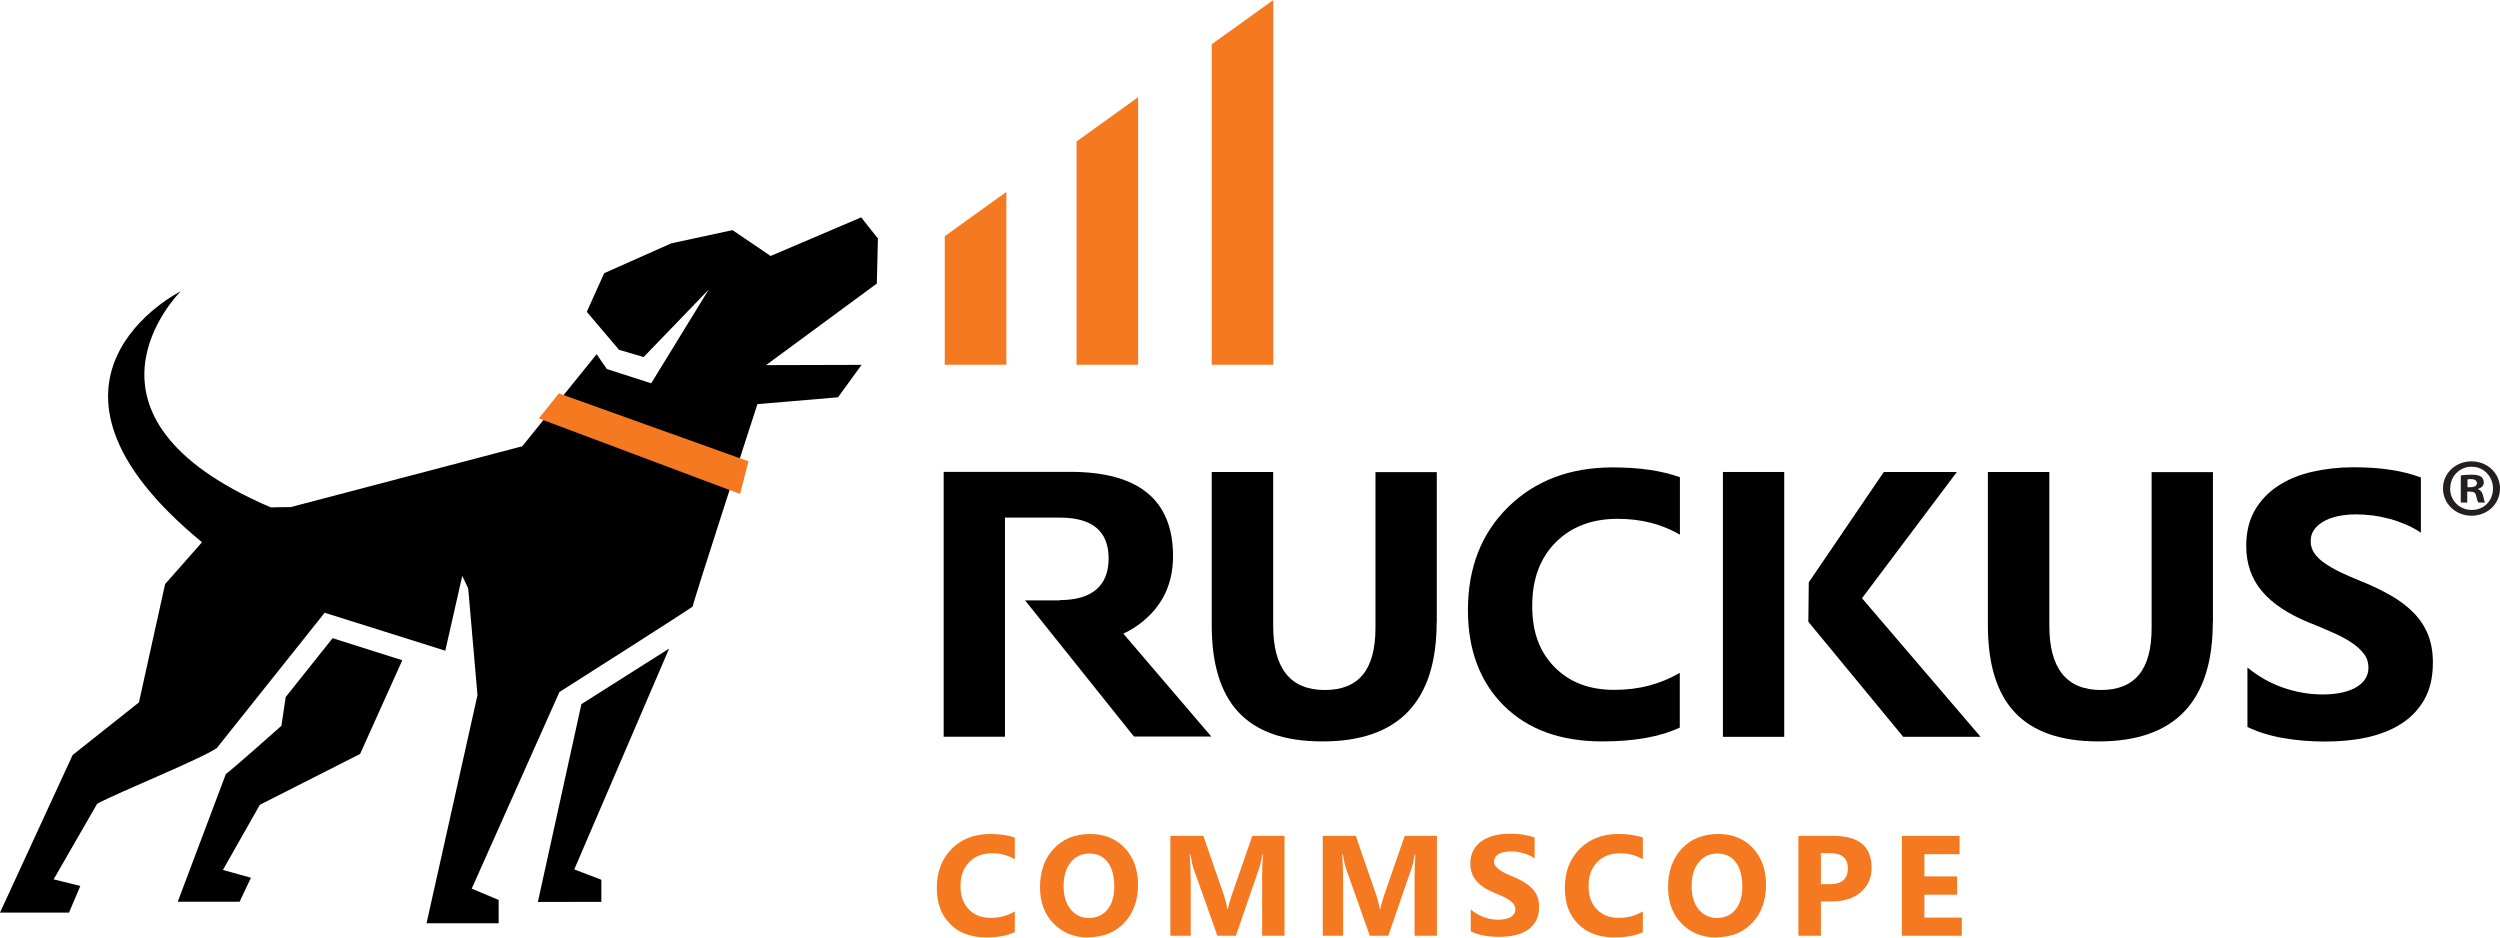 <svg width="176" height="66" viewBox="0 0 176 66" fill="none" xmlns="http://www.w3.org/2000/svg">
<path d="M101.141 43.792C101.141 49.391 98.465 52.196 93.105 52.196C87.744 52.196 85.305 49.457 85.305 43.99V33.227H89.632V44.047C89.632 47.06 90.846 48.576 93.266 48.576C95.685 48.576 96.833 47.117 96.833 44.208V33.237H101.15V43.81L101.141 43.792Z" fill="black"/>
<path d="M118.276 51.21C116.881 51.873 115.05 52.196 112.801 52.196C109.86 52.196 107.554 51.352 105.866 49.675C104.186 47.998 103.342 45.753 103.342 42.948C103.342 39.964 104.291 37.548 106.179 35.691C108.067 33.834 110.524 32.905 113.541 32.905C115.41 32.905 116.985 33.133 118.266 33.597V37.642C116.985 36.894 115.524 36.525 113.883 36.525C112.08 36.525 110.629 37.074 109.528 38.173C108.427 39.272 107.868 40.769 107.868 42.645C107.868 44.521 108.389 45.885 109.433 46.956C110.477 48.027 111.881 48.567 113.636 48.567C115.391 48.567 116.862 48.169 118.257 47.373V51.21H118.276Z" fill="black"/>
<path d="M155.781 43.792C155.781 49.391 153.106 52.196 147.745 52.196C142.384 52.196 139.946 49.457 139.946 43.99V33.227H144.273V44.047C144.273 47.06 145.487 48.576 147.906 48.576C150.326 48.576 151.474 47.117 151.474 44.208V33.237H155.791V43.81L155.781 43.792Z" fill="black"/>
<path d="M158.22 51.153V46.994C158.998 47.629 159.833 48.102 160.743 48.415C161.654 48.728 162.565 48.889 163.495 48.889C164.036 48.889 164.51 48.842 164.918 48.747C165.326 48.652 165.658 48.519 165.933 48.349C166.209 48.178 166.408 47.979 166.541 47.752C166.673 47.525 166.74 47.269 166.74 47.003C166.74 46.643 166.635 46.312 166.417 46.028C166.199 45.743 165.914 45.478 165.544 45.232C165.174 44.985 164.738 44.758 164.226 44.531C163.723 44.303 163.172 44.076 162.584 43.839C161.085 43.233 159.975 42.493 159.235 41.612C158.504 40.741 158.134 39.68 158.134 38.438C158.134 37.472 158.334 36.629 158.732 35.937C159.131 35.236 159.681 34.667 160.364 34.213C161.057 33.758 161.854 33.426 162.764 33.218C163.675 33.01 164.634 32.896 165.649 32.896C166.664 32.896 167.527 32.953 168.296 33.076C169.064 33.19 169.776 33.37 170.431 33.616V37.5C170.108 37.282 169.757 37.093 169.387 36.932C169.007 36.771 168.618 36.629 168.22 36.525C167.821 36.42 167.423 36.335 167.024 36.288C166.626 36.24 166.256 36.212 165.895 36.212C165.402 36.212 164.956 36.259 164.558 36.344C164.159 36.439 163.818 36.562 163.542 36.733C163.267 36.894 163.049 37.093 162.897 37.32C162.745 37.548 162.67 37.804 162.67 38.097C162.67 38.41 162.755 38.685 162.926 38.941C163.096 39.187 163.334 39.424 163.647 39.642C163.96 39.86 164.339 40.078 164.785 40.295C165.231 40.504 165.734 40.731 166.294 40.949C167.062 41.262 167.746 41.593 168.353 41.944C168.96 42.295 169.482 42.693 169.918 43.138C170.355 43.583 170.687 44.085 170.924 44.654C171.152 45.222 171.275 45.885 171.275 46.634C171.275 47.676 171.076 48.548 170.668 49.258C170.26 49.969 169.71 50.538 169.017 50.973C168.324 51.409 167.518 51.722 166.598 51.921C165.677 52.12 164.7 52.205 163.675 52.205C162.651 52.205 161.626 52.12 160.677 51.949C159.728 51.779 158.903 51.513 158.21 51.172L158.22 51.153Z" fill="black"/>
<path d="M125.61 51.873H121.293V33.227H125.61V51.873Z" fill="black"/>
<path d="M127.308 43.773L133.988 51.873H139.434L131.084 42.115L137.764 33.227H132.621L127.337 40.997L127.308 43.773Z" fill="black"/>
<path d="M79.072 44.616C79.594 44.37 80.078 44.066 80.505 43.706C81.89 42.55 82.582 41.035 82.582 39.158C82.582 35.198 80.172 33.218 75.343 33.218H66.434V51.864H70.751V36.439H74.603C76.899 36.439 78.047 37.396 78.047 39.31C78.047 41.224 76.899 42.247 74.603 42.247V42.266H72.165L79.831 51.854H85.277L79.072 44.597V44.616Z" fill="black"/>
<path d="M61.804 16.789L60.627 15.302L54.252 18.021L51.567 16.201L47.259 17.13L42.534 19.233L41.31 21.953L43.578 24.625L45.314 25.136L49.897 20.38L45.845 26.984L42.724 25.979L42.003 24.937L36.766 31.418L20.465 35.7C19.896 35.7 19.061 35.719 19.061 35.719C3.956 29.258 12.638 20.598 12.723 20.503C12.619 20.56 0.332 26.756 14.222 38.173L11.623 41.12L9.782 49.448L5.114 53.153L0 64.247H4.858L5.655 62.371L3.776 61.907L6.841 56.582C8.435 55.73 14.146 53.437 15.266 52.66L22.856 43.138L31.348 45.81L32.543 40.542L32.961 41.423L33.615 48.936L30.029 64.996H35.105V63.357L33.208 62.561L39.384 48.718C39.384 48.718 48.777 42.749 48.768 42.693C48.739 42.541 53.322 28.452 53.322 28.452L58.996 27.969L60.656 25.686L53.929 25.705L61.728 19.963L61.804 16.827V16.789Z" fill="black"/>
<path d="M40.931 49.571L47.107 45.658L40.428 61.206L42.335 61.935V63.489L37.866 63.499L40.931 49.571Z" fill="black"/>
<path d="M25.352 53.077L18.293 56.658L15.693 61.244L17.666 61.793L16.869 63.48H12.514L15.902 54.488C16.224 54.289 19.811 51.096 19.811 51.096L20.114 49.069L23.416 44.928L28.321 46.482L25.352 53.077Z" fill="black"/>
<path d="M52.098 34.772L37.932 29.456L39.346 27.694L52.696 32.479L52.098 34.772Z" fill="#F47920"/>
<path d="M176 34.383C176 35.463 175.127 36.307 173.998 36.307C172.869 36.307 171.987 35.463 171.987 34.383C171.987 33.303 172.878 32.479 173.998 32.479C175.118 32.479 176 33.322 176 34.383ZM172.489 34.383C172.489 35.227 173.135 35.899 174.017 35.899C174.899 35.899 175.507 35.227 175.507 34.393C175.507 33.559 174.871 32.858 174.008 32.858C173.144 32.858 172.499 33.54 172.499 34.374L172.489 34.383ZM173.694 35.378H173.239V33.474C173.419 33.436 173.666 33.417 173.989 33.417C174.359 33.417 174.529 33.474 174.672 33.559C174.776 33.644 174.861 33.796 174.861 33.976C174.861 34.184 174.691 34.345 174.453 34.421V34.44C174.643 34.507 174.748 34.649 174.814 34.904C174.871 35.198 174.909 35.312 174.956 35.378H174.472C174.416 35.312 174.378 35.132 174.321 34.914C174.283 34.705 174.169 34.611 173.913 34.611H173.694V35.378ZM173.704 34.298H173.922C174.169 34.298 174.378 34.213 174.378 34.023C174.378 33.853 174.245 33.73 173.96 33.73C173.837 33.73 173.761 33.739 173.713 33.748V34.298H173.704Z" fill="#231F20"/>
<path d="M66.51 16.628V25.676H70.846V13.511L66.51 16.628Z" fill="#F47920"/>
<path d="M75.789 9.958V25.676H80.125V6.841L75.789 9.958Z" fill="#F47920"/>
<path d="M85.305 3.117V25.676H89.641V0L85.305 3.117Z" fill="#F47920"/>
<path d="M71.444 65.621C70.931 65.867 70.258 65.99 69.432 65.99C68.351 65.99 67.506 65.678 66.88 65.043C66.254 64.408 65.95 63.565 65.95 62.504C65.95 61.376 66.301 60.467 66.994 59.766C67.686 59.065 68.588 58.714 69.707 58.714C70.391 58.714 70.979 58.799 71.444 58.97V60.495C70.969 60.211 70.438 60.069 69.831 60.069C69.167 60.069 68.635 60.277 68.227 60.694C67.819 61.111 67.62 61.67 67.62 62.381C67.62 63.091 67.81 63.603 68.199 64.01C68.588 64.418 69.1 64.617 69.745 64.617C70.391 64.617 70.931 64.465 71.444 64.162V65.621Z" fill="#F47920"/>
<path d="M76.633 66C75.628 66 74.802 65.668 74.167 65.015C73.531 64.361 73.218 63.508 73.218 62.447C73.218 61.339 73.54 60.438 74.186 59.747C74.831 59.055 75.685 58.714 76.747 58.714C77.753 58.714 78.569 59.046 79.186 59.699C79.802 60.353 80.116 61.225 80.116 62.295C80.116 63.366 79.793 64.295 79.148 64.967C78.503 65.64 77.668 65.981 76.633 65.981V66ZM76.7 60.088C76.14 60.088 75.704 60.296 75.372 60.713C75.04 61.13 74.878 61.68 74.878 62.371C74.878 63.063 75.04 63.622 75.372 64.02C75.704 64.418 76.131 64.626 76.662 64.626C77.193 64.626 77.639 64.427 77.962 64.039C78.284 63.65 78.446 63.101 78.446 62.4C78.446 61.699 78.294 61.102 77.981 60.694C77.668 60.287 77.241 60.088 76.7 60.088Z" fill="#F47920"/>
<path d="M88.854 65.877V61.67C88.854 61.215 88.873 60.713 88.911 60.164H88.873C88.787 60.599 88.721 60.903 88.655 61.092L87.004 65.877H85.704L84.025 61.139C83.977 61.016 83.901 60.685 83.806 60.154H83.759C83.806 60.846 83.825 61.452 83.825 61.983V65.877H82.393V58.847H84.717L86.159 63.016C86.273 63.347 86.359 63.688 86.406 64.02H86.434C86.52 63.631 86.615 63.29 86.719 63.006L88.161 58.847H90.429V65.877H88.854Z" fill="#F47920"/>
<path d="M99.585 65.877V61.67C99.585 61.215 99.604 60.713 99.642 60.164H99.604C99.518 60.599 99.452 60.903 99.385 61.092L97.735 65.877H96.435L94.755 61.139C94.708 61.016 94.632 60.685 94.537 60.154H94.49C94.537 60.846 94.556 61.452 94.556 61.983V65.877H93.123V58.847H95.448L96.89 63.016C97.004 63.347 97.089 63.688 97.137 64.02H97.165C97.251 63.631 97.346 63.29 97.45 63.006L98.892 58.847H101.16V65.877H99.585Z" fill="#F47920"/>
<path d="M103.541 65.602V64.029C103.826 64.266 104.139 64.446 104.471 64.569C104.803 64.692 105.145 64.749 105.486 64.749C105.685 64.749 105.856 64.73 106.008 64.692C106.16 64.655 106.283 64.607 106.378 64.541C106.482 64.475 106.549 64.399 106.606 64.314C106.663 64.228 106.682 64.133 106.682 64.029C106.682 63.897 106.644 63.773 106.568 63.66C106.492 63.546 106.378 63.451 106.245 63.357C106.112 63.262 105.951 63.177 105.761 63.091C105.572 63.006 105.372 62.921 105.154 62.836C104.604 62.608 104.196 62.324 103.921 61.992C103.645 61.661 103.513 61.263 103.513 60.798C103.513 60.429 103.589 60.116 103.731 59.851C103.873 59.586 104.082 59.368 104.329 59.197C104.585 59.027 104.879 58.904 105.211 58.818C105.543 58.733 105.894 58.695 106.274 58.695C106.653 58.695 106.966 58.714 107.251 58.761C107.536 58.809 107.792 58.875 108.038 58.96V60.429C107.925 60.344 107.792 60.277 107.649 60.211C107.507 60.145 107.365 60.097 107.222 60.059C107.08 60.022 106.928 59.984 106.786 59.965C106.644 59.946 106.501 59.936 106.369 59.936C106.188 59.936 106.027 59.955 105.875 59.984C105.723 60.012 105.6 60.069 105.505 60.126C105.41 60.183 105.325 60.258 105.268 60.353C105.211 60.448 105.183 60.533 105.183 60.647C105.183 60.761 105.211 60.874 105.277 60.959C105.344 61.045 105.429 61.139 105.543 61.225C105.657 61.31 105.799 61.386 105.961 61.471C106.122 61.556 106.312 61.632 106.52 61.718C106.805 61.831 107.052 61.964 107.279 62.096C107.507 62.229 107.697 62.381 107.858 62.542C108.019 62.703 108.143 62.902 108.228 63.11C108.314 63.319 108.351 63.575 108.351 63.859C108.351 64.247 108.276 64.579 108.124 64.844C107.972 65.109 107.773 65.327 107.517 65.488C107.26 65.649 106.966 65.773 106.625 65.848C106.283 65.924 105.932 65.953 105.553 65.953C105.173 65.953 104.794 65.924 104.452 65.858C104.101 65.791 103.797 65.697 103.541 65.564V65.602Z" fill="#F47920"/>
<path d="M115.657 65.621C115.145 65.867 114.471 65.99 113.646 65.99C112.564 65.99 111.72 65.678 111.093 65.043C110.467 64.408 110.164 63.565 110.164 62.504C110.164 61.376 110.515 60.467 111.207 59.766C111.9 59.065 112.801 58.714 113.921 58.714C114.604 58.714 115.192 58.799 115.657 58.97V60.495C115.183 60.211 114.651 60.069 114.044 60.069C113.38 60.069 112.849 60.277 112.441 60.694C112.033 61.111 111.834 61.67 111.834 62.381C111.834 63.091 112.023 63.603 112.412 64.01C112.801 64.418 113.314 64.617 113.959 64.617C114.604 64.617 115.145 64.465 115.657 64.162V65.621Z" fill="#F47920"/>
<path d="M120.847 66C119.841 66 119.016 65.668 118.38 65.015C117.744 64.361 117.431 63.508 117.431 62.447C117.431 61.339 117.754 60.438 118.399 59.747C119.044 59.055 119.898 58.714 120.961 58.714C121.967 58.714 122.783 59.046 123.399 59.699C124.016 60.353 124.329 61.225 124.329 62.295C124.329 63.366 124.006 64.295 123.361 64.967C122.716 65.64 121.881 65.981 120.847 65.981V66ZM120.913 60.088C120.354 60.088 119.917 60.296 119.585 60.713C119.253 61.13 119.092 61.68 119.092 62.371C119.092 63.063 119.253 63.622 119.585 64.02C119.917 64.418 120.344 64.626 120.875 64.626C121.407 64.626 121.853 64.427 122.175 64.039C122.498 63.65 122.659 63.101 122.659 62.4C122.659 61.699 122.507 61.102 122.194 60.694C121.881 60.287 121.454 60.088 120.913 60.088Z" fill="#F47920"/>
<path d="M128.191 63.451V65.877H126.606V58.847H129.092C130.866 58.847 131.758 59.595 131.758 61.092C131.758 61.803 131.502 62.371 130.999 62.807C130.487 63.243 129.813 63.461 128.959 63.461H128.2L128.191 63.451ZM128.191 60.059V62.248H128.817C129.661 62.248 130.088 61.879 130.088 61.139C130.088 60.401 129.661 60.059 128.817 60.059H128.191Z" fill="#F47920"/>
<path d="M138.115 65.877H133.893V58.847H137.954V60.135H135.477V61.699H137.783V62.987H135.477V64.598H138.115V65.886V65.877Z" fill="#F47920"/>
</svg>
